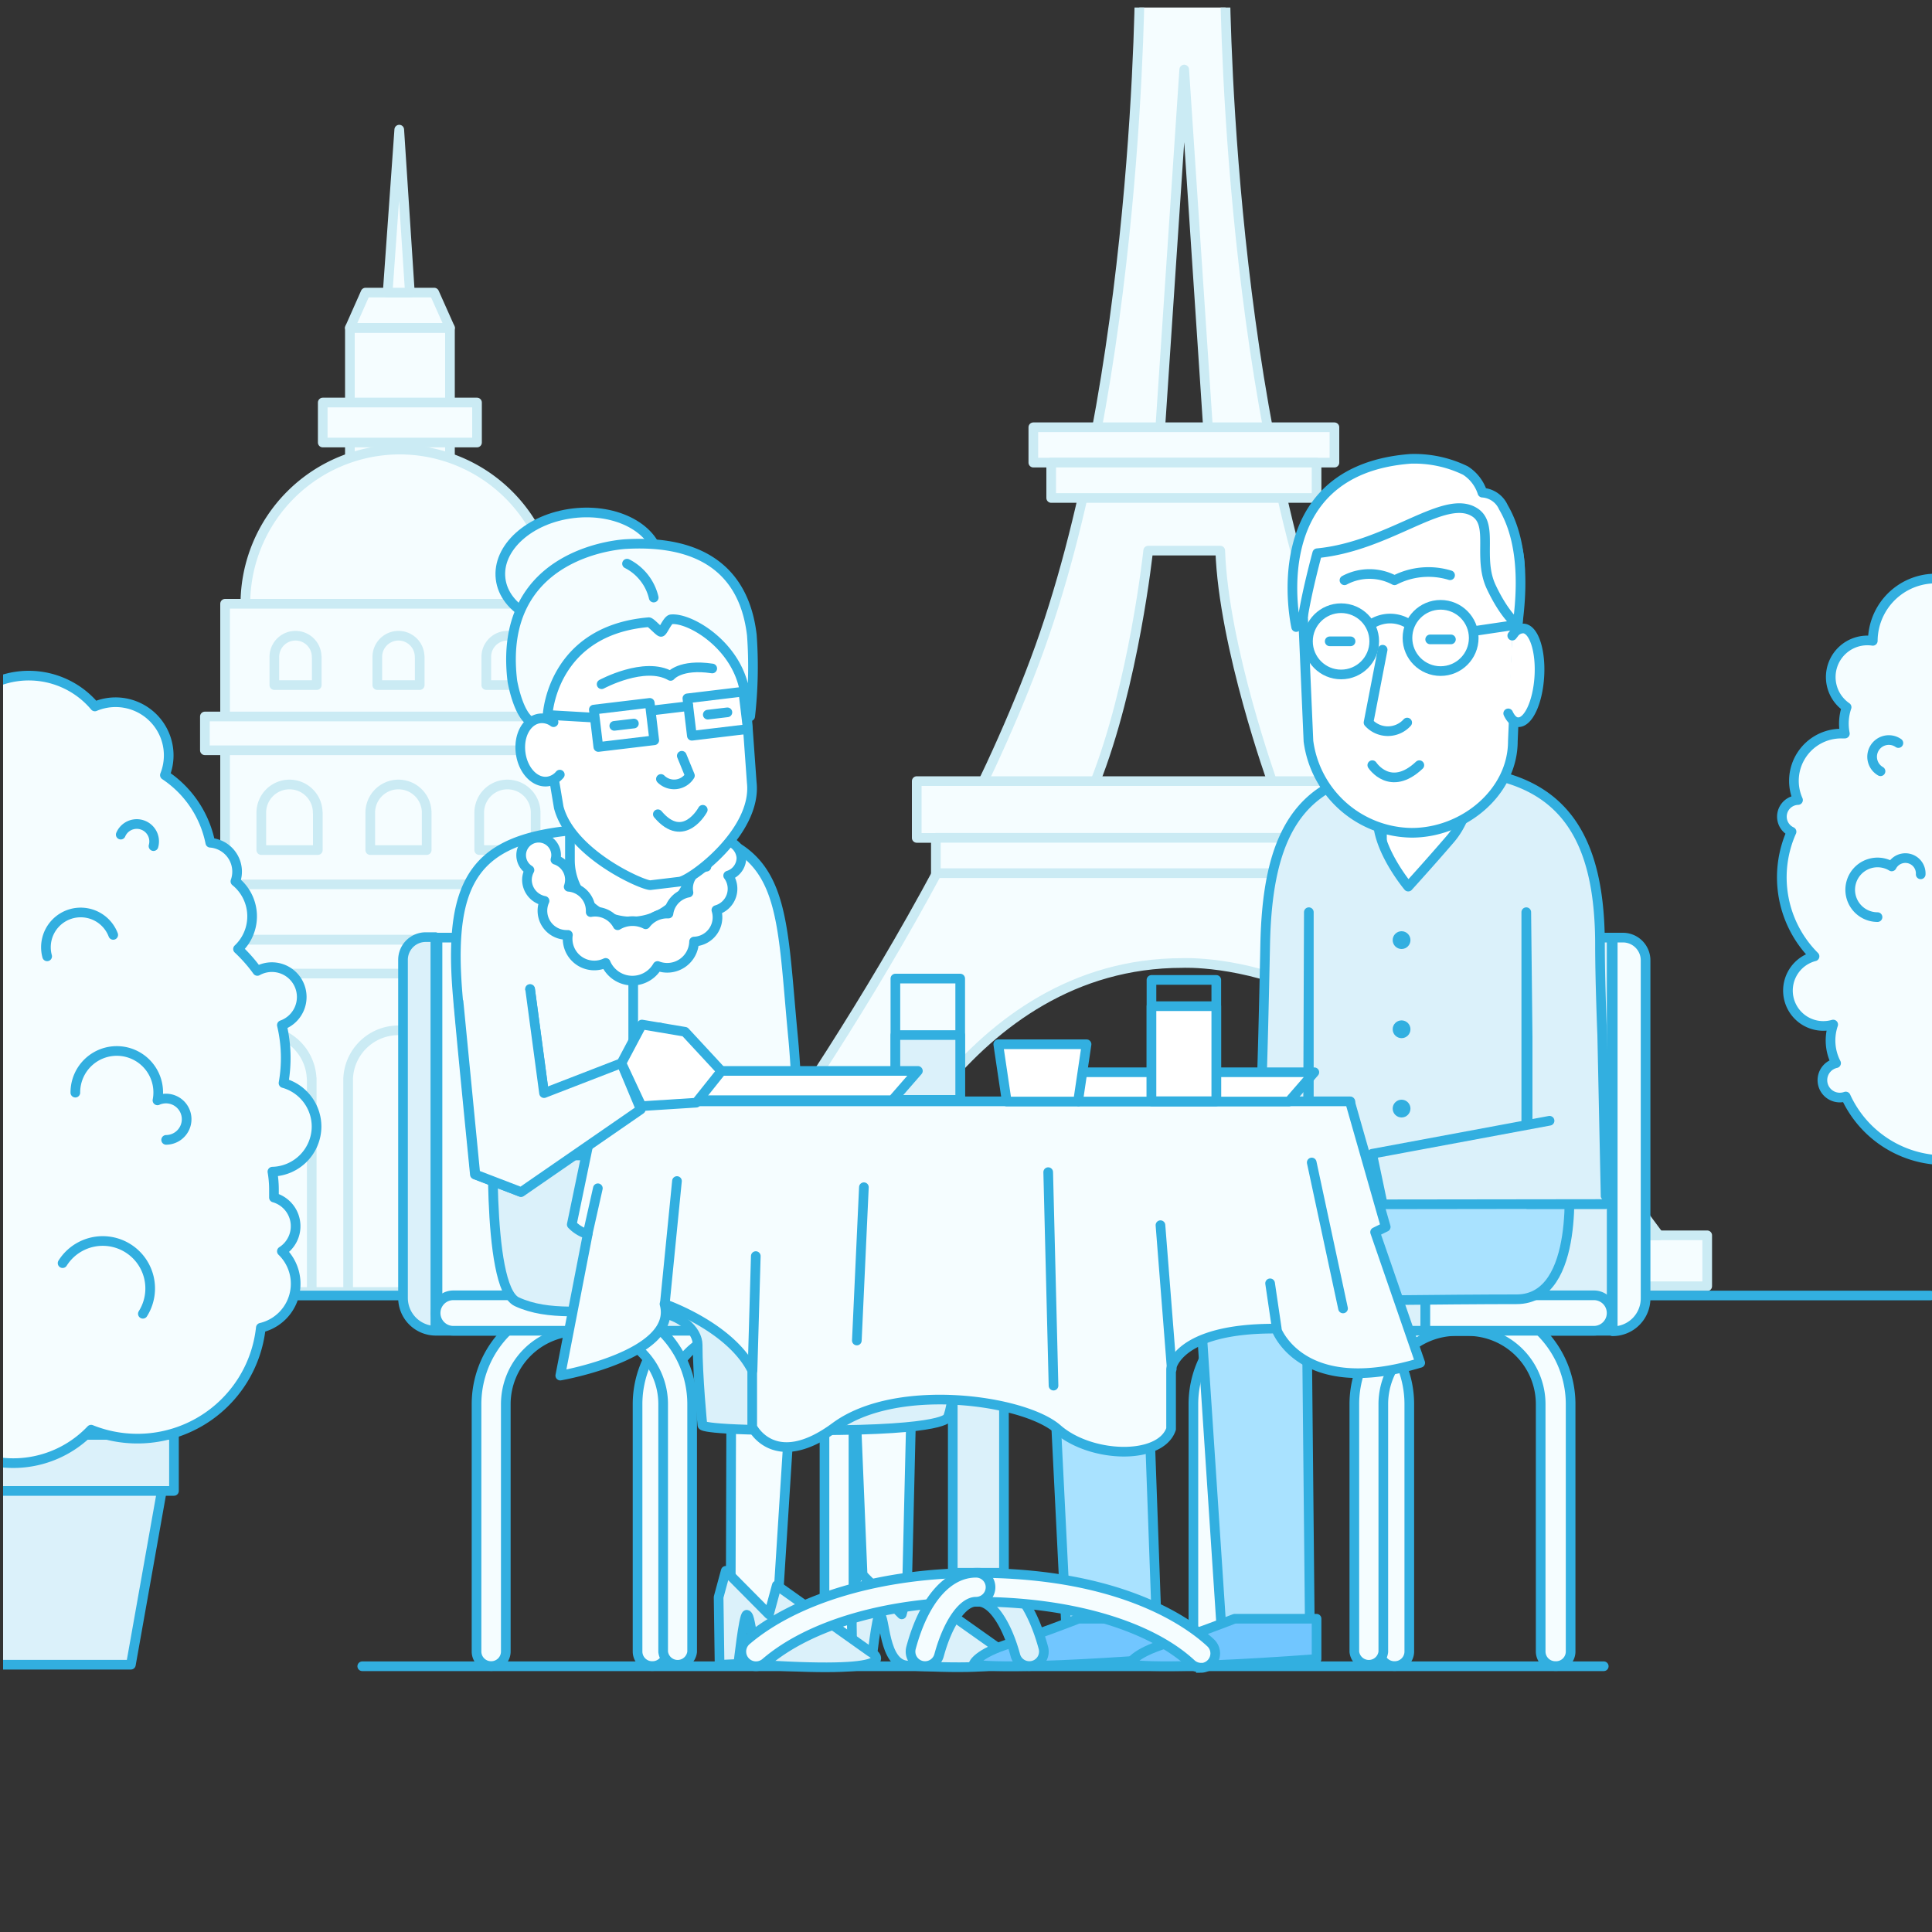 <svg id="Layer_1" data-name="Layer 1" xmlns="http://www.w3.org/2000/svg" xmlns:xlink="http://www.w3.org/1999/xlink" viewBox="0 0 200 200"><rect x="0" y="0" width="200" height="200" fill="#333333" stroke="none"/><defs><style>.cls-1,.cls-4{fill:none;}.cls-2{clip-path:url(#clip-path);}.cls-3,.cls-5,.cls-7{fill:#f5fdff;}.cls-3{stroke:#cbebf4;}.cls-10,.cls-12,.cls-13,.cls-14,.cls-3,.cls-4,.cls-5,.cls-6,.cls-9{stroke-linecap:round;stroke-linejoin:round;}.cls-10,.cls-12,.cls-13,.cls-14,.cls-4,.cls-5,.cls-6,.cls-7,.cls-8,.cls-9{stroke:#32afe0;}.cls-6,.cls-8{fill:#dbf1fa;}.cls-7,.cls-8{stroke-miterlimit:10;}.cls-9{fill:#fff;}.cls-10{fill:#c5edf9;}.cls-11{fill:#32afe0;}.cls-12{fill:#3994d8;}.cls-13{fill:#a9e2ff;}.cls-14{fill:#71c6ff;}</style><clipPath id="clip-path"><rect class="cls-1" x="0.32" y="0.78" width="200" height="200"/></clipPath></defs><title>1039</title><g class="cls-2"><rect class="cls-3" x="68.38" y="127.88" width="20.04" height="5.27"/><rect class="cls-3" x="156.69" y="127.88" width="20.04" height="5.27"/><path class="cls-3" d="M122.38,99.69s24.3-1.27,34.16,28.19h15.18s-23.21-30.59-34.06-59.53-10.85-71-10.85-71l-1.13-45.89h-6.59L118-2.63s0,42-10.85,71S73,127.88,73,127.88H88.57C89.87,124.39,99.92,99.69,122.38,99.69Zm.21-92.49,2.49,37.53h-5ZM118.86,57h7.46c.34,9.95,5.43,24.07,5.43,24.07H113.32C117.39,70.83,118.86,57,118.86,57Z"/><rect class="cls-3" x="94.9" y="80.86" width="55.31" height="5.88"/><rect class="cls-3" x="96.88" y="86.73" width="51.34" height="3.66"/><rect class="cls-3" x="106.97" y="44.23" width="31.17" height="3.66"/><rect class="cls-3" x="108.82" y="47.89" width="27.47" height="3.66"/><rect class="cls-3" x="36.22" y="33.94" width="10.36" height="14.12"/><polygon class="cls-3" points="46.58 33.94 36.22 33.94 37.84 30.29 44.95 30.29 46.58 33.94"/><rect class="cls-3" x="33.41" y="41.67" width="15.97" height="4.14"/><path class="cls-3" d="M41.4,46.54a16,16,0,0,0-16,16H57.36A16,16,0,0,0,41.4,46.54Z"/><rect class="cls-3" x="23.3" y="62.5" width="36.06" height="30.98"/><rect class="cls-3" x="6.35" y="97.28" width="69.96" height="36.46"/><rect class="cls-3" x="21.21" y="74.17" width="40.24" height="3.5"/><rect class="cls-3" x="3.34" y="97.28" width="75.98" height="3.5"/><rect class="cls-3" x="21.21" y="91.55" width="40.24" height="5.72"/><path class="cls-3" d="M32.89,84.13a2.92,2.92,0,0,0-5.84,0h0V88H32.9V84.13Z"/><path class="cls-3" d="M17,109.35a2.92,2.92,0,0,0-5.84,0h0v3.89H17v-3.89Z"/><path class="cls-3" d="M71.72,109.35a2.92,2.92,0,0,0-5.84,0h0v3.89h5.84v-3.89Z"/><path class="cls-3" d="M32.26,111.64a5.21,5.21,0,0,0-10.41,0h0v22.1H32.27v-22.1Z"/><path class="cls-3" d="M60.65,111.64a5.21,5.21,0,0,0-10.41,0h0v22.1H60.66v-22.1Z"/><path class="cls-3" d="M46.45,111.64a5.21,5.21,0,0,0-10.41,0h0v22.1H46.46v-22.1Z"/><path class="cls-3" d="M55.45,84.13a2.92,2.92,0,0,0-5.84,0h0V88h5.84V84.13Z"/><path class="cls-3" d="M44.17,84.13a2.92,2.92,0,0,0-5.84,0h0V88h5.84V84.13Z"/><path class="cls-3" d="M32.78,68a2.19,2.19,0,0,0-4.38,0h0v2.92h4.39V68Z"/><path class="cls-3" d="M54.72,68a2.19,2.19,0,0,0-4.38,0h0v2.92h4.39V68Z"/><path class="cls-3" d="M43.44,68a2.19,2.19,0,0,0-4.38,0h0v2.92h4.39V68Z"/><polygon class="cls-3" points="40.13 30.29 41.33 13.42 42.43 30.29 40.13 30.29"/><ellipse class="cls-3" cx="14.87" cy="94" rx="1.63" ry="3.27"/><ellipse class="cls-3" cx="6.35" cy="94" rx="1.63" ry="3.27"/><ellipse class="cls-3" cx="75.98" cy="94" rx="1.63" ry="3.27"/><ellipse class="cls-3" cx="67.46" cy="94" rx="1.63" ry="3.27"/></g><line class="cls-4" x1="0.82" y1="134.11" x2="199.82" y2="134.11"/><line class="cls-4" x1="37.5" y1="172.49" x2="166.02" y2="172.49"/><rect class="cls-5" x="45.3" y="97.06" width="29.04" height="40.7" transform="translate(119.63 234.82) rotate(-180)"/><path class="cls-6" d="M41.72,97.06h0a3.4,3.4,0,0,1,3.4,3.4v35a2.35,2.35,0,0,1-2.35,2.35h-1a0,0,0,0,1,0,0V97.06A0,0,0,0,1,41.72,97.06Z" transform="translate(86.84 234.82) rotate(-180)"/><path class="cls-7" d="M67.55,172.47A1.51,1.51,0,0,0,69.06,171V145.35a7.57,7.57,0,0,1,7.56-7.56h1.17a7.57,7.57,0,0,1,7.56,7.56V171a1.51,1.51,0,0,0,3,0V145.35a10.6,10.6,0,0,0-10.59-10.59H76.62A10.6,10.6,0,0,0,66,145.35V171A1.51,1.51,0,0,0,67.55,172.47Z"/><path class="cls-7" d="M50.85,172.47A1.51,1.51,0,0,0,52.36,171V145.35a7.57,7.57,0,0,1,7.56-7.56h1.17a7.57,7.57,0,0,1,7.56,7.56V171a1.51,1.51,0,0,0,3,0V145.35a10.6,10.6,0,0,0-10.59-10.59H59.92a10.6,10.6,0,0,0-10.59,10.59V171A1.51,1.51,0,0,0,50.85,172.47Z"/><path class="cls-8" d="M90.76,134.09a1.83,1.83,0,1,1,0,3.67H64.33v-3.67Z"/><path class="cls-7" d="M46.93,134.09H64.33v3.67H46.93a1.83,1.83,0,1,1,0-3.67Z"/><polygon class="cls-5" points="93.8 168.32 89.43 166.31 88.37 140.59 87.26 129.5 83.85 129.5 82.11 140.92 80.41 167.73 75.64 166.06 75.71 141.24 73.02 122.38 94.56 129.76 94.46 140.59 93.8 168.32"/><polygon class="cls-9" points="75.13 131.34 55.53 131.34 55.53 87.12 65.25 85.18 75.13 87.12 75.13 131.34"/><path class="cls-6" d="M72.71,147.52s-.49-5-.49-8.31c0-1.37-1.61-3.58-6.19-3.58-5.47,0-9.23.64-12.52-.87s-2.4-20-2.4-20l26.4.18.79,7.45s20.64,3.73,20.47,9c-.17,5.07,0,8.59,0,10.06,0,3.89-.65,5.26-.65,5.26s0,1.35-13.68,1.35C72.3,148.11,72.71,147.52,72.71,147.52Z"/><path class="cls-5" d="M81.73,128.13l1-8.26s-.2-8-.63-12.47C80.85,94.32,81.4,88.07,71.69,86c0,.1,0,.19,0,.29v2.77a6.36,6.36,0,0,1-6.34,6.34h0A6.36,6.36,0,0,1,59,89.08V86.31c0-.11,0-.22,0-.33-9.6,1-12.53,5-11.67,16.43.27,3.58,1.83,19.17,1.83,19.17l4.74,1.81L63,113,59.13,114l-2.61.72-1.65-12.34v17.23H65.35l-.1,2,11.5-2v0l-.82,4.71Z"/><line class="cls-10" x1="65.55" y1="101.61" x2="65.55" y2="121.67"/><circle class="cls-11" cx="68.24" cy="106.73" r="0.87"/><circle class="cls-11" cx="68.24" cy="114.51" r="0.87"/><path class="cls-9" d="M76.75,88.79a1.94,1.94,0,0,0-3.87,0,1.92,1.92,0,0,0,.25.93,2.28,2.28,0,0,0-1.86,2.68,2.55,2.55,0,0,0-2.07,2.17h-.14a2.79,2.79,0,0,0-2.22,1.11,3,3,0,0,0-2.9.1,2.64,2.64,0,0,0-2.79-1.36s0-.09,0-.14a2.49,2.49,0,0,0-2.28-2.48A2.18,2.18,0,0,0,57.5,89a1.79,1.79,0,0,0,.07-.47,1.81,1.81,0,1,0-2.76,1.54,2.2,2.2,0,0,0-.26,1,2.23,2.23,0,0,0,1.82,2.19,2.5,2.5,0,0,0,2.28,3.52h.14a2.76,2.76,0,0,0,3.91,2.9,3,3,0,0,0,5.37.32,2.78,2.78,0,0,0,3.78-2.53,2.51,2.51,0,0,0,2.31-3.26,2.29,2.29,0,0,0,1.22-3.57A1.93,1.93,0,0,0,76.75,88.79Z"/><path class="cls-9" d="M71.83,86.68s-.13,3.83-3.32,4.21c-3,.36-4.22-3.31-4.22-3.31l-.68-5.65,7.55-.9Z"/><path class="cls-9" d="M70.34,91.27l-3,.36c-.68.08-8.21-3.17-9.5-8.05L55.51,69.65A9.76,9.76,0,0,1,64,58.83l2-.24a9.76,9.76,0,0,1,10.82,8.5l1,13.91C78.39,86.09,71.56,91.13,70.34,91.27Z"/><path class="cls-4" d="M62.28,70.83s4.45-2.41,7.14-.86c0,0,1-1.27,4.31-.77"/><path class="cls-4" d="M68.1,84.29c2.69,3.19,4.65-.46,4.65-.46"/><path class="cls-4" d="M68.42,80.64a1.93,1.93,0,0,0,3-.35l-.84-2.05"/><line class="cls-4" x1="63.59" y1="75.14" x2="65.62" y2="74.9"/><line class="cls-4" x1="73.27" y1="73.98" x2="75.3" y2="73.74"/><rect class="cls-4" x="61.69" y="73.09" width="5.83" height="3.9" transform="translate(-8.47 8.22) rotate(-6.83)"/><rect class="cls-4" x="71.37" y="71.93" width="5.83" height="3.9" transform="translate(-8.26 9.36) rotate(-6.83)"/><line class="cls-12" x1="67.49" y1="73.55" x2="71.26" y2="73.1"/><line class="cls-12" x1="61.37" y1="74.28" x2="57.21" y2="74.04"/><ellipse class="cls-5" cx="60.04" cy="58.93" rx="8.27" ry="5.84" transform="translate(-6.59 7.56) rotate(-6.83)"/><path class="cls-5" d="M77.66,74.15a45.57,45.57,0,0,0,.17-8.41c-.46-3.86-2.49-10-13-9.42,0,0-13.45.53-11.79,14.19,0,0,.74,4.41,2.52,4.36S56.69,74,56.69,74s.43-8.74,10.47-9.59c.22,0,1.08,1,1.27,1s.68-1.27,1.05-1.3c2.05-.2,7.33,3,7.7,8.25Z"/><path class="cls-9" d="M57.95,80.19a2,2,0,0,1-1.27.71c-1.32.16-2.57-1.17-2.79-3s.68-3.37,2-3.53a2,2,0,0,1,1.41.39"/><path class="cls-10" d="M67.67,61.86a5.3,5.3,0,0,0-2.76-3.51"/><path class="cls-6" d="M88.24,172.34l-.1-7,.74-2.73,4.47,4.51.81-3,9.7,6.87s4.31,2.22-9.91,1.43c-2.54-.14-2.29-5.17-2.89-5.27-.31,0-.87,5.09-.87,5.09Z"/><path class="cls-6" d="M74.49,172.34l-.1-7,.74-2.73,4.47,4.51.81-3L90.1,171s4.31,2.22-9.91,1.43c-2.54-.14-2.29-5.17-2.89-5.27-.31,0-.87,5.09-.87,5.09Z"/><rect class="cls-6" x="137.8" y="97.06" width="29.04" height="40.7"/><path class="cls-5" d="M167,97.06h1a2.35,2.35,0,0,1,2.35,2.35v35a3.4,3.4,0,0,1-3.4,3.4h0a0,0,0,0,1,0,0V97.06A0,0,0,0,1,167,97.06Z"/><path class="cls-7" d="M144.34,172.47a1.51,1.51,0,0,1-1.51-1.51V145.35a7.57,7.57,0,0,0-7.56-7.56h-1.17a7.57,7.57,0,0,0-7.56,7.56V171a1.51,1.51,0,0,1-3,0V145.35a10.6,10.6,0,0,1,10.59-10.59h1.17a10.6,10.6,0,0,1,10.59,10.59V171A1.51,1.51,0,0,1,144.34,172.47Z"/><path class="cls-7" d="M161,172.47a1.51,1.51,0,0,1-1.51-1.51V145.35a7.57,7.57,0,0,0-7.56-7.56h-1.17a7.57,7.57,0,0,0-7.56,7.56V171a1.51,1.51,0,0,1-3,0V145.35a10.6,10.6,0,0,1,10.59-10.59H152a10.6,10.6,0,0,1,10.59,10.59V171A1.51,1.51,0,0,1,161,172.47Z"/><path class="cls-8" d="M121.13,134.09a1.83,1.83,0,0,0,0,3.67h26.42v-3.67Z"/><path class="cls-7" d="M165,134.09H147.55v3.67H165a1.83,1.83,0,0,0,0-3.67Z"/><polygon class="cls-9" points="158.01 125.91 137.31 125.91 137.31 91.52 147.58 79.21 158.01 91.52 158.01 125.91"/><polygon class="cls-13" points="125.41 135.04 127.07 125.14 108.24 125.69 108.24 125.69 110.45 170.03 119.85 171.21 118.56 135.33 125.41 135.04"/><path class="cls-13" d="M162.36,121.42l-38.52,2.85.41,11.06,2.37,35.88h9l-.36-36.52s15-.19,21.74-.19S162.36,121.42,162.36,121.42Z"/><path class="cls-9" d="M151.06,90.79s-.45,2.42-4,2.42-4-2.42-4-2.42v-11h8Z"/><polygon class="cls-9" points="120.36 124.81 108.72 125.5 108.72 125.5 108.05 124.11 113.95 121.16 118.74 120.51 120.36 124.81"/><path class="cls-6" d="M152.58,79.88c9.29,1.08,13.05,6.88,13.05,17.92,0,3.8.23,9.34.23,9.34l.37,17.51-8.09,0V107.35L158,94.43v30.09H135.49V94.43l-.11,29L120.64,125l-1.56-5.24,11.35-2.86s.25-4.52.54-19.07c.2-10.1,2.75-16.95,12.09-17.95a15.74,15.74,0,0,0-.36,5.81c.48,3,3.08,6.09,3.08,6.09s2.31-2.54,4.37-4.94C152.46,84.13,152.58,79.88,152.58,79.88Z"/><polyline class="cls-6" points="166.18 124.64 143.14 124.67 142.04 119.44 160.41 116.02"/><polygon class="cls-9" points="143.04 124.47 131.25 124.67 130.11 123.48 136.13 120.79 141.48 120.7 143.04 124.47"/><circle class="cls-11" cx="145.09" cy="106.55" r="0.92"/><circle class="cls-11" cx="145.09" cy="97.32" r="0.92"/><circle class="cls-11" cx="145.09" cy="114.76" r="0.92"/><path class="cls-9" d="M146.14,86.21h0a10.91,10.91,0,0,1-10.69-9.49L134.68,59A10.24,10.24,0,0,1,145,48.81h2.11A10.24,10.24,0,0,1,157.35,59l-.74,17.73C156.61,82,151.55,86.21,146.14,86.21Z"/><circle class="cls-4" cx="138.83" cy="66.39" r="3.43"/><circle class="cls-4" cx="149.13" cy="66.04" r="3.43"/><line class="cls-4" x1="152.84" y1="65.29" x2="157.09" y2="64.66"/><line class="cls-4" x1="137.65" y1="66.39" x2="139.81" y2="66.39"/><line class="cls-4" x1="148.05" y1="66.19" x2="150.2" y2="66.19"/><path class="cls-4" d="M139.18,60.07a5.49,5.49,0,0,1,5.18,0,7.63,7.63,0,0,1,5.75-.52"/><path class="cls-4" d="M142.06,79.21s1.85,2.85,4.87,0"/><path class="cls-4" d="M145.67,74.8a2.69,2.69,0,0,1-4,0l1.46-7.54"/><path class="cls-9" d="M156.55,65.8l.18-.23a1.17,1.17,0,0,1,1-.51c1.06.09,1.79,2.33,1.62,5s-1.16,4.78-2.22,4.7c-.4,0-.75-.37-1-.91"/><path class="cls-4" d="M142.12,64.51a3.57,3.57,0,0,1,3.57,0"/><path class="cls-9" d="M152.7,53.06c-3.12-2.07-8.81,3.48-16.34,4.21,0,0-1,3.65-1.45,6.42l-.73,1.22S130.46,48.69,146,47.5a12.07,12.07,0,0,1,5.7,1.21A4.25,4.25,0,0,1,153.46,51a2.55,2.55,0,0,1,2.17,1.51c1.49,2.53,2.25,6.39,1.46,12.17,0,0-1.3-.9-2.72-3.92S154.65,54.35,152.7,53.06Z"/><path class="cls-14" d="M120.13,171.74v-4.17h-8.48s-4.76,1.84-7,2.53c-3.56,1.08-3.87,2.18-3.87,2.18S103,173,120.13,171.74Z"/><path class="cls-14" d="M136.29,171.74v-4.17h-8.48s-4.76,1.84-7,2.53c-3.56,1.08-3.87,2.18-3.87,2.18S119.16,173,136.29,171.74Z"/><rect class="cls-6" x="79.55" y="138.42" width="43.48" height="5.3" transform="translate(-39.79 242.36) rotate(-90)"/><rect class="cls-5" x="62.78" y="114.03" width="77.01" height="5.3"/><path class="cls-6" d="M106.56,172.47a1.5,1.5,0,0,1-1.45-1.11c-.9-3.32-2.44-5.55-3.83-5.55a1.5,1.5,0,1,1,0-3c2.94,0,5.39,2.83,6.73,7.77a1.5,1.5,0,0,1-1.45,1.89Z"/><path class="cls-7" d="M124.32,172.64a1.5,1.5,0,0,1-1-.4c-4.32-4-12.62-6.43-22.2-6.43-9.08,0-17.26,2.35-21.86,6.3a1.5,1.5,0,0,1-2-2.28c5.14-4.39,14-7,23.81-7,14.87,0,21.91,5.06,24.25,7.23a1.5,1.5,0,0,1-1,2.6Z"/><path class="cls-7" d="M95.76,172.47a1.5,1.5,0,0,1-1.45-1.89c1.33-4.94,3.79-7.77,6.73-7.77a1.5,1.5,0,0,1,0,3c-1.39,0-2.93,2.23-3.83,5.55A1.5,1.5,0,0,1,95.76,172.47Z"/><path class="cls-5" d="M61.68,114.76l-2.49,12a3.68,3.68,0,0,0,1.65,1L58,142.4s12.23-2.12,10.79-7.41c0,0,6.81,2.34,9.08,6.88v5.85s2.27,4.68,8.6,0,19.54-2.82,23,.21,10.66,3.23,11.76,0v-6.19s.48-4.26,10.87-4.2c0,0,2.51,7.29,14.92,3.54l-4.67-13.53,1.1-.54-3.71-13H62.07Z"/><line class="cls-5" x1="61.89" y1="123.01" x2="60.84" y2="127.69"/><line class="cls-5" x1="70.08" y1="122.26" x2="68.82" y2="134.98"/><line class="cls-5" x1="78.24" y1="130.03" x2="77.9" y2="141.86"/><line class="cls-5" x1="120.13" y1="126.83" x2="121.3" y2="141.72"/><line class="cls-5" x1="131.48" y1="132.85" x2="132.17" y2="137.53"/><line class="cls-5" x1="109.06" y1="143.44" x2="108.51" y2="121.34"/><line class="cls-5" x1="139.03" y1="135.45" x2="135.79" y2="120.34"/><line class="cls-5" x1="88.7" y1="138.77" x2="89.43" y2="122.9"/><rect class="cls-4" x="92.69" y="101.3" width="6.71" height="12.57"/><rect class="cls-6" x="92.69" y="107.15" width="6.71" height="6.71"/><polygon class="cls-9" points="133.43 114.03 111.69 114.03 109.06 111 136.06 111 133.43 114.03"/><rect class="cls-4" x="119.2" y="101.44" width="6.71" height="12.57"/><rect class="cls-9" x="119.2" y="104.16" width="6.71" height="9.84"/><polygon class="cls-9" points="111.6 114.03 104.22 114.03 103.34 108.1 112.48 108.1 111.6 114.03"/><polygon class="cls-9" points="92.38 113.89 70.64 113.89 68.01 110.86 95.02 110.86 92.38 113.89"/><g class="cls-2"><rect class="cls-6" x="-6.71" y="148.54" width="24.72" height="5.8"/><polygon class="cls-6" points="13.55 172.33 -2.24 172.33 -5.44 154.34 16.75 154.34 13.55 172.33"/><path class="cls-5" d="M32.77,116.62a4.68,4.68,0,0,0-3.42-4.5,14.79,14.79,0,0,0-.17-6,3.09,3.09,0,1,0-2.54-5.61,15.52,15.52,0,0,0-2-2.27,4.65,4.65,0,0,0-.27-7,3,3,0,0,0-2.6-4,11,11,0,0,0-4.7-7,5.5,5.5,0,0,0-7.25-7.11A8.93,8.93,0,0,0-5.95,78.95a8.91,8.91,0,0,0,2.62,6.32A15.46,15.46,0,0,0-16,100.48a15.46,15.46,0,0,0,9,14,15.43,15.43,0,0,0-.44,19.07,11.06,11.06,0,0,0-2.3,6.75A11.11,11.11,0,0,0,9.43,148,12.85,12.85,0,0,0,27,137.45a4.68,4.68,0,0,0,2.18-7.92,3.08,3.08,0,0,0-.82-5.56c0-.29,0-.58,0-.88a11,11,0,0,0-.16-1.8A4.69,4.69,0,0,0,32.77,116.62Z"/><path class="cls-5" d="M17.2,118a2.14,2.14,0,1,0-.9-4.09,4.29,4.29,0,1,0-8.5-.8"/><path class="cls-5" d="M4.88,99a3.6,3.6,0,0,1,6.84-2.22"/><path class="cls-5" d="M6.48,130.76A4.91,4.91,0,1,1,14.79,136"/><path class="cls-5" d="M12.5,86.4a1.8,1.8,0,0,1,3.39,1.19"/><path class="cls-5" d="M209.9,101.52a9.73,9.73,0,0,0-2.31-9.62c0-.36.06-.73.06-1.1a11.51,11.51,0,0,0-1.38-5.48,7.56,7.56,0,0,0-1-14.66,6.5,6.5,0,1,0-11.4-4.32,3.79,3.79,0,0,0-2.71,6.87,5.24,5.24,0,0,0-.18,2.73l-.37,0a4.89,4.89,0,0,0-4.48,6.88,1.72,1.72,0,0,0-.67,3.28A11.57,11.57,0,0,0,187.84,99a3.66,3.66,0,1,0,1.93,7.06,5.1,5.1,0,0,0,.3,4,1.8,1.8,0,1,0,1,3.45,11.27,11.27,0,1,0,18.82-12Z"/><path class="cls-5" d="M198.83,90.51a1.59,1.59,0,0,0-3-.82,2.83,2.83,0,1,0-1.47,5.25"/><path class="cls-5" d="M194.67,79.84a1.73,1.73,0,1,1,1.85-2.92"/></g><polyline class="cls-5" points="54.88 102.41 56.32 113.16 64.33 110.06 66.33 114.85 53.95 123.4 49.21 121.58 47.47 103.71"/><polygon class="cls-9" points="66.41 114.51 72.07 114.15 74.68 110.88 70.91 106.81 66.45 106.06 64.33 110.06 66.41 114.51"/></svg>